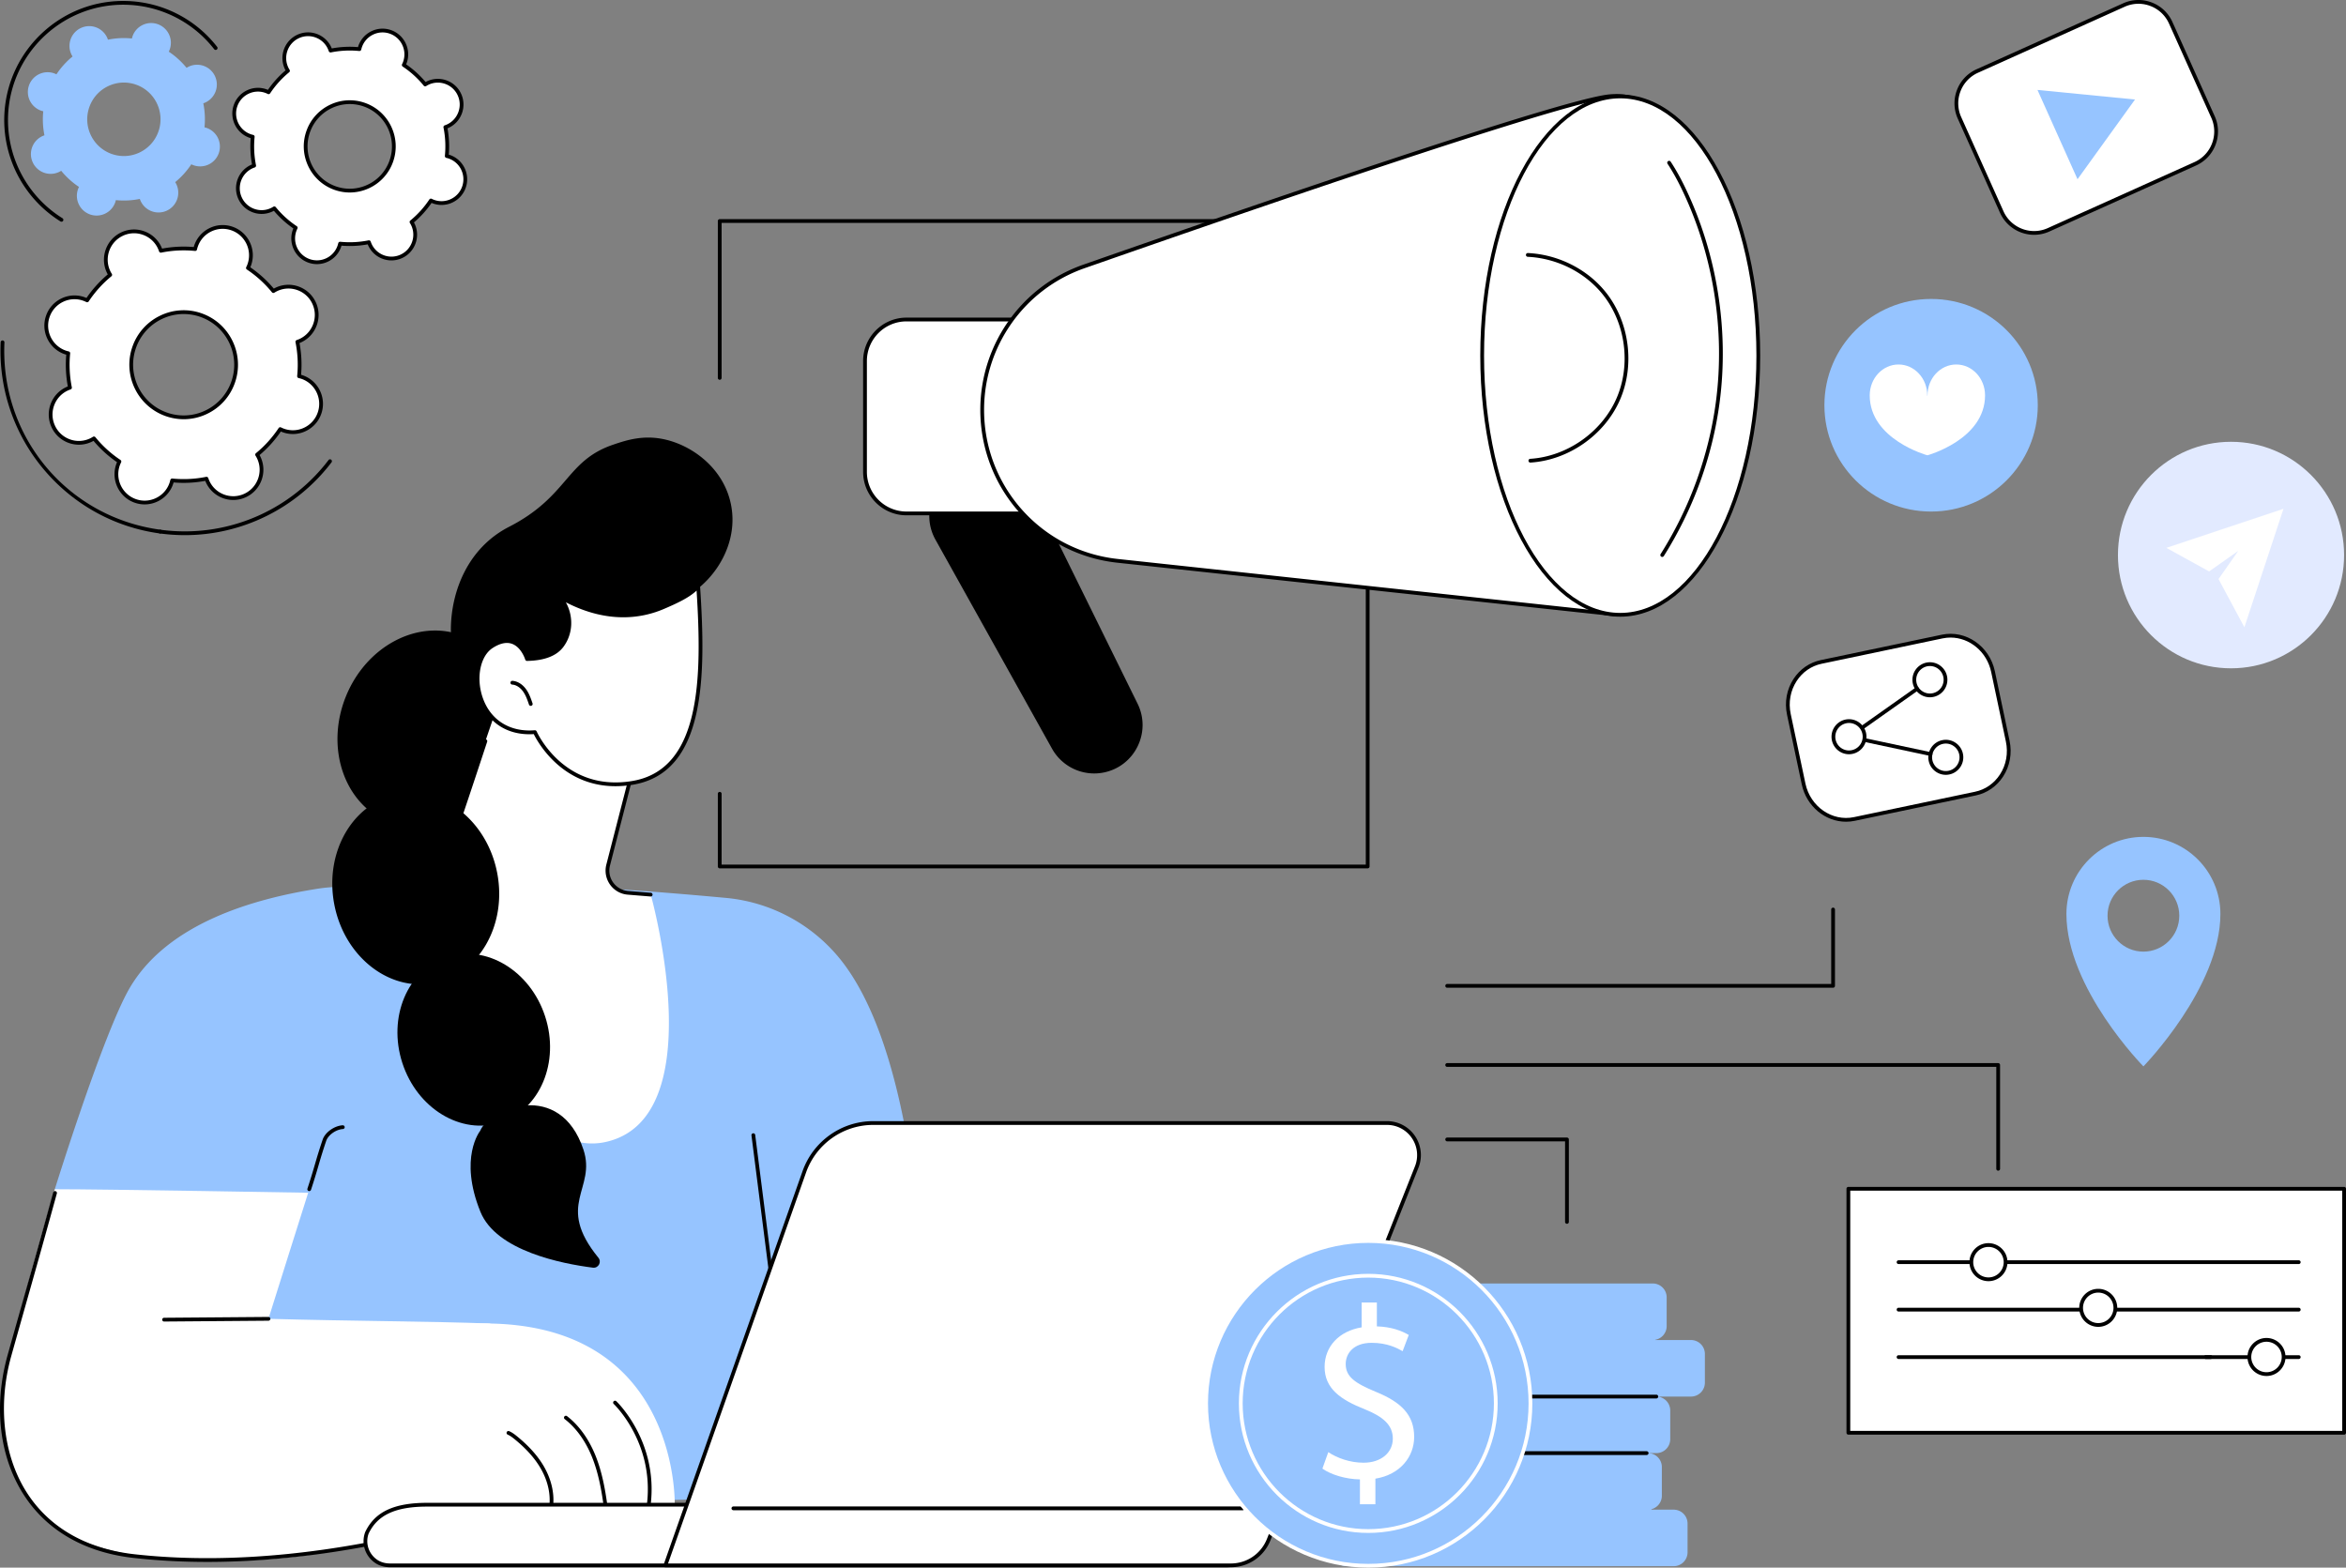 <svg xmlns="http://www.w3.org/2000/svg" width="633" height="423" fill="none"><rect width="100%" height="100%" fill="#808080" stroke="none"/><g clip-path="url(#a)"><path fill="#96C4FF" d="M227.892 260.354a44.936 44.936 0 0 0-32.026-18.072c-7.265-.672-21.133-1.897-31.293-2.418a23.333 23.333 0 0 1-2.356 5.286c-2.945 4.861-7.557 8.603-12.696 10.926-5.141 2.324-10.898 3.376-16.516 2.696-5.503-.667-10.739-3.018-14.541-7.127-3.1-3.351-6.819-7.399-7.772-11.791-9.216.524-16.261-1.416-24.912-.057-16.511 2.594-41.502 9.137-51.57 28.203-7.27 13.771-19.424 52.89-19.424 52.89l85.215 85.865 105.778-2.621 43.859-11.945s4.715-95.986-21.746-131.835z"/><path fill="#000" d="M83.435 321.398a.508.508 0 0 1-.483-.666 181.814 181.814 0 0 0 2.041-6.621c.531-1.821 1.032-3.54 2.063-6.595.664-1.969 3.142-3.746 5.41-3.879a.513.513 0 0 1 .536.478.507.507 0 0 1-.477.537c-1.865.11-3.97 1.6-4.507 3.19a141.57 141.57 0 0 0-2.05 6.554 184.364 184.364 0 0 1-2.05 6.652.509.509 0 0 1-.483.35zm125.624 30.903a.508.508 0 0 1-.503-.444l-5.798-45.516a.509.509 0 0 1 1.008-.129l5.798 45.516a.509.509 0 0 1-.505.573z"/><path fill="#fff" d="M145.211 360.056c-4.517-.4-13.21-2.937-13.21-2.937-15.437-.587-36.75-.637-59.57-1.259-.032-.001 10.725-34.018 10.725-34.018s-54.682-.952-68.37-.952c0 0-12.037 40.708-13.95 53.754-2.66 18.154 6.673 29.428 6.673 29.428 10.612 17.685 42.367 17.548 60.463 16.896 21.645-.779 33.509-6.075 58.561-8.72l18.678-52.192z"/><path fill="#000" d="M55.935 421.456c-6.207 0-12.535-.293-18.89-.968l-.54-.057c-13.036-1.357-23.275-7.012-29.608-16.352-7.029-10.367-8.783-24.415-4.813-38.543 1.482-5.272 2.729-9.68 3.912-13.862 2.555-9.03 4.761-16.829 8.364-29.91a.508.508 0 1 1 .98.27 3866.004 3866.004 0 0 1-8.367 29.917c-1.183 4.181-2.43 8.589-3.91 13.86-3.832 13.636-2.085 27.728 4.674 37.696 6.16 9.085 16.144 14.587 28.873 15.913l.541.058c27.978 2.97 55.537-1.5 73.73-5.772 4.102-.964 10.424.301 17.117 1.64 5.852 1.171 11.896 2.391 17.207 2.318h.006a.51.51 0 0 1 .006 1.017c-5.401.058-11.514-1.156-17.418-2.338-6.581-1.316-12.799-2.559-16.686-1.646-14.14 3.32-33.923 6.759-55.178 6.759z"/><path fill="#fff" d="M97.228 405.44c-.751 5.088 4.383 9.015 9.071 6.932a73.137 73.137 0 0 1 30.438-6.299l45.326.455s2.01-55.866-62.073-48.789c0 0-17.808 14.158-22.762 47.701z"/><path fill="#000" d="M148.679 407.263a.508.508 0 0 1-.503-.582c.474-3.262-.289-6.888-2.148-10.209-1.561-2.787-3.869-5.414-7.056-8.032-.605-.498-1.257-1.01-1.987-1.331a.508.508 0 1 1 .408-.931c.848.372 1.564.932 2.224 1.475 3.286 2.7 5.673 5.423 7.297 8.322 1.968 3.516 2.774 7.37 2.267 10.853a.508.508 0 0 1-.502.435zm14.65-.842a.508.508 0 0 1-.502-.437c-.549-3.885-1.338-8.43-3.03-12.684-1.748-4.394-4.314-7.981-7.42-10.374a.508.508 0 0 1 .619-.806c3.251 2.504 5.929 6.24 7.745 10.804 1.731 4.354 2.535 8.973 3.092 12.918a.508.508 0 0 1-.504.579zm11.738 0a.51.51 0 0 1-.505-.568c1.974-16.593-8.852-26.913-8.962-27.015a.51.51 0 0 1-.025-.719.507.507 0 0 1 .718-.025c.113.106 11.312 10.78 9.277 27.879a.507.507 0 0 1-.503.448zM44.278 356.593a.508.508 0 0 1-.004-1.017l28.152-.224h.004a.508.508 0 0 1 .004 1.017l-28.152.224h-.004zm92.345-151.108c5.593-13.855.432-29.012-11.528-33.852-11.96-4.84-26.19 2.469-31.782 16.325-5.593 13.856-.431 29.012 11.529 33.852 11.96 4.84 26.189-2.469 31.781-16.325z"/><path fill="#fff" d="m134.123 190.722-14.978 43.924a8.27 8.27 0 0 1-6.24 5.453l-6.668.038s27.873 74.348 57.093 68.024c29.22-6.325 12.258-66.761 12.258-66.761l-6.181-.501c-3.701-.3-6.238-3.875-5.31-7.481l6.948-26.994s-28.314-22.891-36.922-15.702z"/><path fill="#000" d="M112.305 240.428c-.509 0-1.057-.023-1.65-.067a.508.508 0 0 1 .076-1.014c5.085.376 6.292-.753 8.073-5.14 2.031-5.006 11.593-34.123 11.689-34.416a.51.51 0 0 1 .966.318c-.097.293-9.67 29.442-11.715 34.482-1.704 4.199-3.149 5.837-7.439 5.837zm84.924-104.317c2.559 12.672-7.275 24.162-15.782 26.279-.301.075-.604.142-.899.207a13.387 13.387 0 0 1-.688 1.875c-3.347 7.344-12.923 10.917-20.966 10.185a113.564 113.564 0 0 0-8.588 10.392c-6.428 8.792-28.906-.01-28.653-15.607.163-10.001 4.599-21.591 15.692-27.284 16.083-8.254 15.256-17.824 28.145-22.186 3.412-1.155 7.707-2.551 13.067-1.565 7.799 1.435 16.651 7.694 18.672 17.704z"/><path fill="#fff" d="M144.33 197.552s7.256 16.807 26.262 13.702c19.006-3.104 19.487-27.353 17.79-53.12-1.9 2.435-6.153 4.308-9.511 5.741-13.669 5.829-25.962-1.814-27.771-2.792 3.256 4.013 3.261 9.463.519 13.153-1.514 2.036-4.369 3.505-9.415 3.592 0 0-2.408-8.072-9.578-3.386-7.17 4.685-4.503 24.453 11.704 23.11z"/><path fill="#000" d="M166.06 212.142c-14.436.001-20.976-11.902-22.04-14.057-7.041.456-12.542-3.101-14.755-9.564-1.961-5.723-.606-12.095 3.083-14.506 2.278-1.488 4.354-1.906 6.172-1.238 2.478.909 3.673 3.548 4.042 4.533 4.171-.131 7.08-1.267 8.649-3.378 2.719-3.658 2.511-8.81-.506-12.529a.51.51 0 0 1 .636-.768c.094.051.217.12.367.204 11.757 6.612 21.153 5.046 26.964 2.567 2.955-1.26 7.42-3.163 9.31-5.586a.51.51 0 0 1 .55-.173.51.51 0 0 1 .357.453c1.598 24.26 1.639 50.413-18.215 53.657-1.62.264-3.157.385-4.614.385zm-21.73-15.098a.51.51 0 0 1 .466.306c.071.165 7.334 16.412 25.714 13.402 18.699-3.054 18.931-27.924 17.442-51.396-2.079 1.982-5.506 3.546-8.882 4.986-5.776 2.463-14.957 4.064-26.392-1.825 2.125 3.844 1.935 8.542-.652 12.022-1.813 2.44-5.115 3.717-9.814 3.798-.215.016-.429-.145-.495-.363-.01-.033-1.025-3.32-3.551-4.243-1.499-.547-3.27-.165-5.263 1.137-3.318 2.168-4.494 8.02-2.678 13.324 2.09 6.1 7.345 9.414 14.062 8.853l.043-.001z"/><path fill="#000" d="M143.211 190.466a.507.507 0 0 1-.48-.345c-.418-1.225-.85-2.491-1.597-3.534-.794-1.109-1.862-1.787-2.932-1.861a.51.51 0 0 1-.472-.543.512.512 0 0 1 .541-.472c1.374.095 2.718.927 3.688 2.284.834 1.164 1.291 2.503 1.733 3.798a.51.51 0 0 1-.481.673zm32.378 51.442-.042-.001-6.181-.501a6.473 6.473 0 0 1-4.76-2.708 6.513 6.513 0 0 1-1.001-5.407l5.607-21.781a.509.509 0 1 1 .983.254l-5.606 21.781a5.495 5.495 0 0 0 .845 4.564 5.459 5.459 0 0 0 4.014 2.283l6.181.501a.51.51 0 0 1-.04 1.015z"/><path fill="#fff" d="M330.815 422.385H105.241c-1.336 0-2.672-.344-3.773-1.104a6.546 6.546 0 0 1-2.456-7.698c2.661-5.596 8.159-7.566 16.287-7.566h230.317l-2.988 8.149a12.614 12.614 0 0 1-11.813 8.219z"/><path fill="#000" d="M330.815 422.894H105.241c-1.525 0-2.93-.413-4.062-1.194-2.686-1.853-3.773-5.264-2.642-8.295 2.599-5.474 7.763-7.897 16.761-7.897h230.318a.508.508 0 0 1 .477.684l-2.989 8.149c-1.907 5.117-6.845 8.553-12.289 8.553zm-215.517-16.369c-8.554 0-13.435 2.244-15.827 7.276-.95 2.552-.017 5.473 2.285 7.062.961.663 2.167 1.013 3.485 1.013h225.574c5.022 0 9.577-3.17 11.337-7.888l2.736-7.463h-229.59z"/><path fill="#fff" d="M332.092 422.385c4.511 0 8.566-2.758 10.236-6.962l39.934-100.531a8.684 8.684 0 0 0-.874-8.066 8.628 8.628 0 0 0-7.146-3.8H235.606c-8.355 0-15.802 5.28-18.591 13.179l-37.484 106.18h152.561z"/><path fill="#000" d="M332.092 422.894H179.531a.507.507 0 0 1-.479-.678l37.484-106.18c2.855-8.086 10.518-13.518 19.07-13.518h138.636a9.123 9.123 0 0 1 7.566 4.023 9.183 9.183 0 0 1 .926 8.539L342.8 415.61c-1.757 4.425-5.96 7.284-10.708 7.284zm-151.843-1.017h151.843c4.329 0 8.162-2.607 9.764-6.642l39.934-100.531a8.163 8.163 0 0 0-.823-7.592 8.11 8.11 0 0 0-6.725-3.577H235.606c-8.122 0-15.401 5.16-18.112 12.84l-37.245 105.502z"/><path fill="#000" d="M335.337 407.51h-137.45a.508.508 0 0 1 0-1.017h137.45a.509.509 0 0 1 0 1.017zM117.054 265.263c12.14-2.331 19.798-15.622 17.105-29.687-2.693-14.064-14.718-23.577-26.858-21.246-12.14 2.331-19.798 15.622-17.105 29.687 2.693 14.064 14.718 23.577 26.858 21.246z"/><path fill="#000" d="M135.08 302.865c10.64-3.467 16.017-16.27 12.01-28.597-4.007-12.326-15.88-19.507-26.519-16.039-10.64 3.467-16.017 16.27-12.01 28.596s15.88 19.508 26.519 16.04z"/><path fill="#000" d="M129.558 305.141c2.489-6.098 21.549-13.946 27.868 5.071 3.552 10.69-7.723 14.744 4.033 29.164.941 1.155 0 2.869-1.477 2.682-8.238-1.042-26.051-4.489-30.347-15.057-5.936-14.597-.077-21.86-.077-21.86z"/><path fill="#96C4FF" d="M445.954 361.583h-88.257a3.753 3.753 0 0 1-3.75-3.755v-7.748a3.752 3.752 0 0 1 3.75-3.754h88.257a3.752 3.752 0 0 1 3.75 3.754v7.748a3.753 3.753 0 0 1-3.75 3.755zm-1.303 45.771h-88.256a3.753 3.753 0 0 1-3.75-3.755v-7.748a3.753 3.753 0 0 1 3.75-3.755h88.256a3.753 3.753 0 0 1 3.75 3.755v7.748a3.753 3.753 0 0 1-3.75 3.755z"/><path fill="#96C4FF" d="M446.913 392.097h-88.256a3.752 3.752 0 0 1-3.75-3.755v-7.748a3.752 3.752 0 0 1 3.75-3.754h88.256a3.752 3.752 0 0 1 3.75 3.754v7.748a3.752 3.752 0 0 1-3.75 3.755zm9.352-15.257h-88.256a3.752 3.752 0 0 1-3.75-3.755v-7.747a3.752 3.752 0 0 1 3.75-3.755h88.256a3.752 3.752 0 0 1 3.75 3.755v7.747a3.752 3.752 0 0 1-3.75 3.755z"/><path fill="#96C4FF" d="M446.18 362.091h-77.855a.508.508 0 0 1 0-1.017h77.855a.509.509 0 0 1 0 1.017zm5.409 60.52h-88.256a3.752 3.752 0 0 1-3.75-3.755v-7.747a3.752 3.752 0 0 1 3.75-3.755h88.256a3.752 3.752 0 0 1 3.75 3.755v7.747a3.752 3.752 0 0 1-3.75 3.755z"/><path fill="#96C4FF" d="M445.08 407.863h-81.972a.509.509 0 0 1 0-1.018h81.972a.508.508 0 0 1 0 1.018z"/><path fill="#000" d="M444.321 392.605h-85.3a.508.508 0 0 1 0-1.017h85.3a.509.509 0 0 1 0 1.017zm2.592-15.257h-78.66a.508.508 0 0 1 0-1.017h78.66a.508.508 0 1 1 0 1.017z"/><path fill="#96C4FF" d="M369.191 422.492c24.167 0 43.758-19.617 43.758-43.815 0-24.199-19.591-43.815-43.758-43.815-24.166 0-43.757 19.616-43.757 43.815 0 24.198 19.591 43.815 43.757 43.815z"/><path fill="#fff" d="M369.191 423c-24.408 0-44.265-19.883-44.265-44.323s19.857-44.324 44.265-44.324 44.266 19.884 44.266 44.324c0 24.44-19.858 44.323-44.266 44.323zm0-87.63c-23.848 0-43.249 19.427-43.249 43.307 0 23.879 19.401 43.306 43.249 43.306 23.848 0 43.25-19.428 43.25-43.306 0-23.88-19.402-43.307-43.25-43.307z"/><path fill="#fff" d="M369.191 413.633c-19.249 0-34.91-15.682-34.91-34.956 0-19.275 15.661-34.956 34.91-34.956 19.25 0 34.91 15.681 34.91 34.956.001 19.274-15.66 34.956-34.91 34.956zm0-68.895c-18.689 0-33.894 15.225-33.894 33.939s15.205 33.939 33.894 33.939c18.69 0 33.895-15.225 33.895-33.939s-15.205-33.939-33.895-33.939z"/><path fill="#fff" d="M366.94 405.888v-6.695c-3.839-.066-7.811-1.259-10.128-2.917l1.588-4.441c2.384 1.591 5.826 2.85 9.534 2.85 4.7 0 7.877-2.717 7.877-6.496 0-3.646-2.581-5.899-7.481-7.888-6.752-2.652-10.923-5.701-10.923-11.468 0-5.502 3.906-9.678 9.997-10.673v-6.695h4.104v6.43c3.972.133 6.687 1.194 8.607 2.32l-1.656 4.376c-1.39-.796-4.104-2.255-8.341-2.255-5.097 0-7.017 3.05-7.017 5.702 0 3.446 2.449 5.17 8.209 7.556 6.819 2.784 10.262 6.232 10.262 12.131 0 5.237-3.642 10.143-10.461 11.269v6.895h-4.171v-.001z"/><path fill="#000" d="M369.026 234.308H194.195a.507.507 0 0 1-.507-.508v-19.591a.508.508 0 1 1 1.015 0v19.082h173.815V60.149H194.703v41.818a.507.507 0 1 1-1.015 0V59.641c0-.282.227-.51.508-.51h174.83c.281 0 .508.228.508.51V233.8a.507.507 0 0 1-.508.508z"/><path fill="#000" d="m283.855 202.011-31.449-56.393c-4.054-7.269-.37-16.429 7.583-18.858l3.184-.972a13.036 13.036 0 0 1 15.5 6.713l28.265 57.365c3.807 7.727-.772 16.964-9.221 18.599a13.034 13.034 0 0 1-13.862-6.454z"/><path fill="#fff" d="M278.527 138.536h-33.935c-6.184 0-11.197-5.019-11.197-11.212v-29.9c0-6.191 5.013-11.211 11.197-11.211h33.935v52.323z"/><path fill="#000" d="M278.528 139.045h-33.936c-6.454 0-11.705-5.258-11.705-11.72v-29.9c0-6.463 5.251-11.72 11.705-11.72h33.936c.28 0 .507.227.507.508v52.323a.508.508 0 0 1-.507.509zm-33.936-52.323c-5.894 0-10.689 4.801-10.689 10.703v29.899c0 5.902 4.795 10.704 10.689 10.704h33.428V86.722h-33.428z"/><path fill="#fff" d="M456.425 48.069s-4.257-24.008-22.338-22.07c-13.2 1.416-97.232 30.37-141.642 45.901-16.428 5.745-27.427 21.265-27.427 38.689 0 20.939 15.764 38.51 36.556 40.747l134.242 14.443s14.239-1.778 21.032-23.638c6.793-21.859-.423-94.072-.423-94.072z"/><path fill="#000" d="M435.816 166.288a.489.489 0 0 1-.054-.003l-134.243-14.443c-21.099-2.27-37.009-20.005-37.009-41.253 0-17.62 11.159-33.36 27.768-39.169 47.324-16.55 128.669-44.524 141.754-45.927 18.337-1.968 22.85 22.242 22.894 22.487l.005.038c.072.723 7.148 72.568.402 94.274-6.811 21.919-21.308 23.974-21.454 23.991a.446.446 0 0 1-.063.005zm.277-139.89c-.632 0-1.282.035-1.952.107-12.985 1.392-94.245 29.34-141.528 45.876-16.202 5.666-27.087 21.02-27.087 38.208 0 20.727 15.52 38.027 36.102 40.241l134.177 14.436c.949-.155 14.161-2.688 20.558-23.276 6.645-21.383-.287-92.294-.441-93.85-.137-.733-4.249-21.742-19.829-21.742z"/><path fill="#fff" d="M437.173 165.893c20.574 0 37.253-31.311 37.253-69.936 0-38.624-16.679-69.935-37.253-69.935-20.575 0-37.254 31.311-37.254 69.935 0 38.625 16.679 69.936 37.254 69.936z"/><path fill="#000" d="M437.173 166.401c-20.822 0-37.762-31.601-37.762-70.444 0-38.842 16.94-70.443 37.762-70.443s37.762 31.6 37.762 70.443c0 38.843-16.94 70.444-37.762 70.444zm0-139.87c-20.262 0-36.746 31.145-36.746 69.426 0 38.282 16.484 69.427 36.746 69.427s36.746-31.145 36.746-69.427c0-38.281-16.485-69.426-36.746-69.426z"/><path fill="#000" d="M412.909 124.819a.509.509 0 0 1-.031-1.016c9.852-.617 19.177-7.095 23.204-16.121 4.025-9.026 2.62-20.304-3.497-28.062-4.799-6.085-12.421-9.946-20.391-10.327a.509.509 0 0 1 .049-1.016c8.259.395 16.161 4.4 21.139 10.713 6.345 8.047 7.803 19.744 3.627 29.107-4.176 9.362-13.848 16.082-24.068 16.721l-.032.001zm35.594 25.461a.51.51 0 0 1-.429-.78c7.843-12.42 12.996-26.602 14.903-41.015 2.573-19.445-.71-39.876-9.246-57.532-1.212-2.508-2.489-4.784-3.794-6.766a.51.51 0 0 1 .144-.704.51.51 0 0 1 .704.144c1.348 2.048 2.611 4.3 3.86 6.883 8.621 17.832 11.938 38.469 9.339 58.108-1.926 14.558-7.131 28.882-15.051 41.425a.509.509 0 0 1-.43.237z"/><path fill="#96C4FF" d="M42.575 6.528A5.322 5.322 0 0 0 35.77 9.76c-.074.207-.13.415-.177.624a21.67 21.67 0 0 0-6.471.323 5.32 5.32 0 0 0-.238-.604 5.316 5.316 0 0 0-7.088-2.538 5.344 5.344 0 0 0-2.534 7.108c.093.199.2.386.315.567a21.768 21.768 0 0 0-4.35 4.815 5.406 5.406 0 0 0-.594-.258 5.322 5.322 0 0 0-6.805 3.231 5.339 5.339 0 0 0 3.221 6.82c.206.075.414.13.623.178-.22 2.196-.105 4.38.32 6.488a5.354 5.354 0 0 0-.603.238 5.344 5.344 0 0 0-2.534 7.108 5.316 5.316 0 0 0 7.09 2.538 5.35 5.35 0 0 0 .565-.316 21.727 21.727 0 0 0 4.802 4.359 5.33 5.33 0 0 0-.258.595 5.338 5.338 0 0 0 3.221 6.82 5.321 5.321 0 0 0 6.805-3.23 5.34 5.34 0 0 0 .177-.625c2.19.22 4.37.103 6.471-.323a5.316 5.316 0 0 0 7.326 3.142 5.344 5.344 0 0 0 2.535-7.108 5.344 5.344 0 0 0-.315-.567 21.778 21.778 0 0 0 4.35-4.816c.19.096.387.184.593.258a5.322 5.322 0 0 0 6.805-3.23 5.338 5.338 0 0 0-3.221-6.821 5.328 5.328 0 0 0-.623-.178 21.8 21.8 0 0 0-.32-6.487c.203-.068.405-.145.603-.239a5.344 5.344 0 0 0 2.534-7.108 5.316 5.316 0 0 0-7.09-2.538 5.35 5.35 0 0 0-.565.317 21.739 21.739 0 0 0-4.802-4.36 5.33 5.33 0 0 0 .258-.595 5.338 5.338 0 0 0-3.221-6.82zm-5.822 16.33c5.14 1.841 7.819 7.512 5.981 12.667s-7.495 7.842-12.637 6.001c-5.141-1.84-7.819-7.512-5.981-12.666 1.838-5.155 7.495-7.842 12.637-6.001z"/><path fill="#fff" d="M105.38 8.62c-3.332-1.193-6.998.548-8.188 3.888-.09.249-.156.5-.213.75a26.074 26.074 0 0 0-7.787.39 6.49 6.49 0 0 0-.286-.727 6.397 6.397 0 0 0-8.53-3.054c-3.198 1.519-4.563 5.348-3.05 8.553.113.239.243.464.38.682a26.193 26.193 0 0 0-5.234 5.795 6.454 6.454 0 0 0-.715-.31c-3.331-1.194-6.997.547-8.188 3.887-1.19 3.34.545 7.015 3.876 8.207.248.09.499.157.75.214a26.267 26.267 0 0 0 .384 7.806 6.372 6.372 0 0 0-.724.287c-3.198 1.519-4.563 5.348-3.05 8.553a6.397 6.397 0 0 0 8.53 3.054 6.39 6.39 0 0 0 .68-.38 26.144 26.144 0 0 0 5.78 5.245c-.115.23-.222.467-.31.716-1.191 3.34.544 7.014 3.875 8.207 3.331 1.193 6.997-.548 8.188-3.888.089-.249.156-.5.213-.751a26.08 26.08 0 0 0 7.787-.389c.081.245.173.488.285.727a6.397 6.397 0 0 0 8.531 3.053c3.197-1.518 4.562-5.347 3.049-8.552a6.546 6.546 0 0 0-.379-.682 26.193 26.193 0 0 0 5.234-5.795c.23.115.466.221.714.31 3.332 1.193 6.998-.548 8.188-3.888 1.191-3.34-.544-7.014-3.875-8.207a6.456 6.456 0 0 0-.75-.213 26.273 26.273 0 0 0-.384-7.807 6.35 6.35 0 0 0 .724-.287c3.198-1.518 4.563-5.347 3.049-8.552a6.396 6.396 0 0 0-8.53-3.054 6.403 6.403 0 0 0-.68.38 26.149 26.149 0 0 0-5.779-5.245c.115-.23.222-.467.31-.716 1.191-3.34-.544-7.015-3.875-8.208zm-7.006 19.65c6.186 2.215 9.408 9.039 7.197 15.241-2.211 6.203-9.02 9.436-15.206 7.221s-9.409-9.038-7.197-15.241c2.211-6.203 9.02-9.436 15.206-7.221z"/><path fill="#000" d="M85.518 71.27c-.784 0-1.57-.136-2.33-.408-3.589-1.285-5.465-5.259-4.183-8.857a6.1 6.1 0 0 1 .146-.368 26.653 26.653 0 0 1-5.249-4.763 6.855 6.855 0 0 1-5.633.444 6.87 6.87 0 0 1-3.923-3.56c-1.63-3.453-.155-7.594 3.29-9.23a6.04 6.04 0 0 1 .362-.157 26.76 26.76 0 0 1-.35-7.09 6.103 6.103 0 0 1-.374-.121c-3.59-1.285-5.467-5.258-4.183-8.857a6.882 6.882 0 0 1 3.552-3.932 6.85 6.85 0 0 1 5.65-.12 26.681 26.681 0 0 1 4.755-5.263 5.99 5.99 0 0 1-.18-.351c-1.631-3.453-.155-7.594 3.29-9.23a6.852 6.852 0 0 1 5.284-.264 6.871 6.871 0 0 1 4.08 3.922 26.595 26.595 0 0 1 7.071-.353 6.883 6.883 0 0 1 3.672-4.309 6.853 6.853 0 0 1 5.286-.263c3.589 1.285 5.466 5.259 4.183 8.857a6.63 6.63 0 0 1-.145.368 26.648 26.648 0 0 1 5.248 4.763 6.856 6.856 0 0 1 5.633-.444 6.869 6.869 0 0 1 3.923 3.56c1.631 3.453.155 7.593-3.29 9.23a6.211 6.211 0 0 1-.362.157c.431 2.337.548 4.718.35 7.09.131.038.255.078.375.12 3.589 1.286 5.466 5.259 4.183 8.858a6.884 6.884 0 0 1-3.552 3.932 6.85 6.85 0 0 1-5.651.119 26.695 26.695 0 0 1-4.755 5.263c.067.121.127.238.181.352 1.631 3.453.154 7.593-3.291 9.229a6.854 6.854 0 0 1-5.283.265 6.87 6.87 0 0 1-4.08-3.923 26.568 26.568 0 0 1-7.072.353 6.881 6.881 0 0 1-3.672 4.309 6.87 6.87 0 0 1-2.956.671zM74.015 55.705c.148 0 .294.064.394.187a25.623 25.623 0 0 0 5.666 5.143.51.51 0 0 1 .174.65 5.868 5.868 0 0 0-.287.661c-1.095 3.07.506 6.461 3.568 7.558 1.484.53 3.085.45 4.508-.225a5.871 5.871 0 0 0 3.227-4.048.514.514 0 0 1 .546-.394c2.554.257 5.123.128 7.636-.381a.51.51 0 0 1 .582.338 5.86 5.86 0 0 0 3.61 3.707 5.843 5.843 0 0 0 4.507-.226c2.939-1.396 4.199-4.929 2.807-7.876a5.856 5.856 0 0 0-.349-.628.508.508 0 0 1 .108-.664 25.722 25.722 0 0 0 5.132-5.683.51.51 0 0 1 .651-.174c.243.122.453.213.658.287a5.849 5.849 0 0 0 4.508-.225 5.87 5.87 0 0 0 3.03-3.356c1.095-3.07-.506-6.46-3.568-7.557a5.874 5.874 0 0 0-.69-.196.51.51 0 0 1-.394-.547 25.73 25.73 0 0 0-.377-7.655.508.508 0 0 1 .337-.583 5.87 5.87 0 0 0 .667-.264c2.94-1.396 4.2-4.93 2.809-7.876a5.864 5.864 0 0 0-3.347-3.038 5.85 5.85 0 0 0-4.507.226c-.195.093-.4.207-.626.351a.51.51 0 0 1-.665-.108 25.627 25.627 0 0 0-5.667-5.144.51.51 0 0 1-.173-.65c.12-.24.214-.456.287-.66 1.094-3.071-.506-6.461-3.569-7.558a5.849 5.849 0 0 0-4.508.225 5.873 5.873 0 0 0-3.226 4.048.512.512 0 0 1-.546.394 25.503 25.503 0 0 0-7.636.38.51.51 0 0 1-.583-.338 5.86 5.86 0 0 0-3.61-3.706 5.84 5.84 0 0 0-4.506.226c-2.94 1.396-4.2 4.929-2.808 7.875.093.198.204.398.35.629a.509.509 0 0 1-.108.664 25.695 25.695 0 0 0-5.133 5.683.507.507 0 0 1-.65.174 5.837 5.837 0 0 0-.659-.287 5.848 5.848 0 0 0-4.507.225 5.872 5.872 0 0 0-3.03 3.355c-1.096 3.071.505 6.461 3.567 7.558.204.073.43.137.69.196.25.056.42.29.394.547a25.739 25.739 0 0 0 .377 7.655.508.508 0 0 1-.337.583c-.253.084-.47.17-.667.264-2.94 1.396-4.2 4.929-2.808 7.875a5.864 5.864 0 0 0 3.346 3.038 5.852 5.852 0 0 0 5.134-.576.507.507 0 0 1 .271-.08zm20.359-3.764c-1.406 0-2.816-.243-4.18-.731-6.44-2.305-9.807-9.434-7.505-15.891a12.347 12.347 0 0 1 6.373-7.056 12.298 12.298 0 0 1 9.483-.473c6.44 2.306 9.806 9.435 7.504 15.891a12.346 12.346 0 0 1-6.373 7.056 12.34 12.34 0 0 1-5.302 1.204zm-.008-23.864c-1.664 0-3.32.37-4.868 1.105a11.338 11.338 0 0 0-5.852 6.479c-2.113 5.929.977 12.474 6.89 14.591a11.284 11.284 0 0 0 8.706-.434 11.338 11.338 0 0 0 5.851-6.478c2.114-5.93-.977-12.475-6.89-14.592a11.373 11.373 0 0 0-3.837-.671z"/><path fill="#fff" d="M62.653 61.688c-3.962-1.42-8.322.652-9.738 4.624a7.663 7.663 0 0 0-.254.894 31.011 31.011 0 0 0-9.262.462 7.702 7.702 0 0 0-.34-.864c-1.8-3.812-6.342-5.438-10.145-3.632-3.803 1.806-5.427 6.36-3.626 10.172.134.284.288.552.45.811a31.16 31.16 0 0 0-6.225 6.893 7.695 7.695 0 0 0-.85-.37c-3.962-1.419-8.322.652-9.738 4.624-1.416 3.973.647 8.343 4.61 9.762.295.106.592.186.89.253a31.273 31.273 0 0 0 .458 9.285c-.29.097-.578.207-.861.342-3.804 1.805-5.427 6.36-3.627 10.172a7.608 7.608 0 0 0 10.146 3.632c.283-.134.55-.289.809-.452a31.086 31.086 0 0 0 6.873 6.238 7.658 7.658 0 0 0-.37.852c-1.416 3.973.648 8.343 4.61 9.762 3.962 1.418 8.322-.652 9.739-4.625.105-.296.186-.595.253-.894a30.99 30.99 0 0 0 9.262-.462c.097.291.206.58.34.864a7.608 7.608 0 0 0 10.145 3.632c3.803-1.806 5.427-6.36 3.627-10.172a7.697 7.697 0 0 0-.451-.811 31.142 31.142 0 0 0 6.225-6.893c.274.137.555.264.85.37 3.962 1.419 8.322-.652 9.739-4.624 1.416-3.973-.648-8.343-4.61-9.762a7.657 7.657 0 0 0-.891-.253 31.25 31.25 0 0 0-.458-9.285c.29-.097.579-.207.862-.341 3.803-1.806 5.427-6.36 3.627-10.173-1.8-3.812-6.343-5.438-10.146-3.632-.283.135-.55.289-.81.453a31.106 31.106 0 0 0-6.872-6.24 7.65 7.65 0 0 0 .369-.851c1.416-3.973-.648-8.343-4.61-9.761zm-8.333 23.37c7.358 2.635 11.19 10.751 8.56 18.128-2.63 7.378-10.727 11.223-18.084 8.589-7.358-2.635-11.19-10.751-8.56-18.128 2.63-7.377 10.726-11.223 18.084-8.588z"/><path fill="#000" d="M39.03 136.106a8.107 8.107 0 0 1-2.738-.479c-4.22-1.51-6.425-6.181-4.917-10.411a7.21 7.21 0 0 1 .202-.504 31.588 31.588 0 0 1-6.34-5.755 8.06 8.06 0 0 1-6.69.562 8.08 8.08 0 0 1-4.611-4.185c-1.917-4.06-.182-8.927 3.868-10.85a6.9 6.9 0 0 1 .498-.213c-.528-2.823-.67-5.7-.423-8.566a7.171 7.171 0 0 1-.516-.162c-4.22-1.51-6.425-6.182-4.917-10.412a8.09 8.09 0 0 1 4.176-4.622 8.06 8.06 0 0 1 6.714-.108 31.645 31.645 0 0 1 5.743-6.359 7.3 7.3 0 0 1-.25-.48c-1.918-4.06-.182-8.927 3.868-10.85a8.056 8.056 0 0 1 6.21-.31 8.079 8.079 0 0 1 4.824 4.683 31.473 31.473 0 0 1 8.543-.426 8.09 8.09 0 0 1 4.338-5.14 8.054 8.054 0 0 1 6.212-.31c4.22 1.51 6.425 6.181 4.917 10.41a7.375 7.375 0 0 1-.202.505 31.622 31.622 0 0 1 6.34 5.754 8.056 8.056 0 0 1 6.689-.562 8.078 8.078 0 0 1 4.612 4.186c1.917 4.06.182 8.926-3.868 10.85a7.177 7.177 0 0 1-.497.212c.527 2.823.67 5.701.422 8.566.183.05.352.104.516.163 4.22 1.51 6.425 6.181 4.917 10.411a8.088 8.088 0 0 1-4.175 4.622 8.05 8.05 0 0 1-6.715.109 31.662 31.662 0 0 1-5.743 6.358c.094.166.177.325.251.481 1.917 4.059.182 8.926-3.868 10.849a8.051 8.051 0 0 1-6.21.311 8.076 8.076 0 0 1-4.824-4.683 31.495 31.495 0 0 1-8.544.426 8.094 8.094 0 0 1-4.337 5.14 8.096 8.096 0 0 1-3.475.789zm-13.68-18.319c.147 0 .293.065.393.187a30.564 30.564 0 0 0 6.76 6.137.509.509 0 0 1 .174.651 7.086 7.086 0 0 0-.345.795c-1.32 3.703.61 7.79 4.302 9.112a7.04 7.04 0 0 0 5.435-.272 7.076 7.076 0 0 0 3.89-4.88.518.518 0 0 1 .546-.394c3.047.306 6.112.153 9.111-.454a.511.511 0 0 1 .583.338 7.065 7.065 0 0 0 4.352 4.469 7.052 7.052 0 0 0 5.433-.272c3.545-1.683 5.064-5.942 3.386-9.495a7.164 7.164 0 0 0-.422-.758.508.508 0 0 1 .108-.664 30.668 30.668 0 0 0 6.124-6.78.508.508 0 0 1 .65-.174 7.044 7.044 0 0 0 6.229.074 7.078 7.078 0 0 0 3.654-4.045c1.32-3.702-.61-7.79-4.302-9.112a7.18 7.18 0 0 0-.832-.236.508.508 0 0 1-.394-.547 30.721 30.721 0 0 0-.45-9.134.508.508 0 0 1 .337-.582 7.21 7.21 0 0 0 .805-.319c3.544-1.683 5.063-5.942 3.385-9.495a7.07 7.07 0 0 0-4.035-3.663 7.052 7.052 0 0 0-5.433.272c-.236.113-.483.25-.755.423a.507.507 0 0 1-.665-.107 30.58 30.58 0 0 0-6.761-6.137.51.51 0 0 1-.173-.65c.146-.296.256-.55.344-.797 1.32-3.702-.61-7.79-4.302-9.111a7.05 7.05 0 0 0-5.435.27 7.078 7.078 0 0 0-3.89 4.881.508.508 0 0 1-.546.394 30.462 30.462 0 0 0-9.111.454.51.51 0 0 1-.583-.338 7.067 7.067 0 0 0-4.352-4.469 7.054 7.054 0 0 0-5.434.272c-3.544 1.683-5.063 5.943-3.385 9.495.113.24.247.48.422.758a.509.509 0 0 1-.108.665 30.623 30.623 0 0 0-6.124 6.78.509.509 0 0 1-.65.174 7.092 7.092 0 0 0-.795-.346 7.055 7.055 0 0 0-5.434.27 7.08 7.08 0 0 0-3.654 4.046c-1.32 3.703.61 7.79 4.302 9.112.245.088.51.163.833.237.25.056.418.29.393.546a30.72 30.72 0 0 0 .45 9.134.508.508 0 0 1-.337.583 7.094 7.094 0 0 0-.805.318c-3.544 1.683-5.063 5.942-3.385 9.495a7.07 7.07 0 0 0 4.035 3.663 7.05 7.05 0 0 0 5.434-.272c.236-.113.483-.251.755-.424a.514.514 0 0 1 .271-.078zm24.213-4.669c-1.661 0-3.328-.287-4.939-.864-7.61-2.724-11.588-11.148-8.868-18.777a14.591 14.591 0 0 1 7.53-8.337 14.53 14.53 0 0 1 11.205-.56c7.61 2.725 11.588 11.15 8.868 18.778a14.586 14.586 0 0 1-7.53 8.337 14.58 14.58 0 0 1-6.266 1.423zm-.009-28.383c-1.993 0-3.977.443-5.831 1.324a13.58 13.58 0 0 0-7.01 7.76c-2.531 7.101 1.171 14.942 8.254 17.478a13.52 13.52 0 0 0 10.427-.521 13.58 13.58 0 0 0 7.008-7.76c2.532-7.102-1.17-14.942-8.253-17.478a13.628 13.628 0 0 0-4.595-.803z"/><path fill="#000" d="M49.867 144.398a50.296 50.296 0 0 1-6.728-.454.508.508 0 0 1 .136-1.008c1.447.196 2.925.329 4.391.395 15.963.726 31.28-6.452 40.98-19.193a.507.507 0 1 1 .807.617c-9.445 12.407-24.111 19.643-39.586 19.643z"/><path fill="#000" d="M43.208 143.949a.539.539 0 0 1-.07-.005c-12.255-1.661-23.4-7.821-31.381-17.346A49.702 49.702 0 0 1 .18 92.346a.508.508 0 1 1 1.015.046C.046 117.8 18.137 139.53 43.274 142.936a.508.508 0 0 1-.067 1.013zm-26.613-84.12a.506.506 0 0 1-.268-.077A32.232 32.232 0 0 1 1.174 30.965C1.974 13.25 17.024-.507 34.709.29A32.077 32.077 0 0 1 58.61 12.673a.509.509 0 0 1-.801.625A31.062 31.062 0 0 0 34.663 1.307C17.542.529 2.963 13.857 2.188 31.01a31.213 31.213 0 0 0 14.675 27.877.51.51 0 0 1-.268.94z"/><path fill="#fff" d="m500.35 220.987 32.665-6.851c6.189-1.298 10.09-7.633 8.712-14.149l-3.97-18.778c-1.378-6.516-7.513-10.746-13.703-9.448l-32.665 6.851c-6.19 1.298-10.09 7.633-8.713 14.149l3.971 18.778c1.378 6.516 7.513 10.746 13.703 9.448z"/><path fill="#000" d="M498.108 221.729c-5.596 0-10.698-4.13-11.958-10.085l-3.97-18.778c-.719-3.397-.097-6.831 1.749-9.666 1.724-2.647 4.336-4.453 7.356-5.086l32.665-6.851c6.457-1.355 12.87 3.062 14.304 9.841l3.97 18.778c.718 3.397.097 6.831-1.75 9.667-1.723 2.646-4.335 4.452-7.355 5.086l-32.666 6.85c-.784.165-1.57.244-2.345.244zm28.188-49.693c-.707 0-1.422.073-2.138.223l-32.665 6.85c-2.754.578-5.138 2.228-6.713 4.646-1.699 2.608-2.269 5.769-1.607 8.901l3.971 18.777c1.317 6.232 7.192 10.291 13.101 9.057l32.665-6.851c2.754-.577 5.138-2.227 6.713-4.646 1.699-2.608 2.269-5.768 1.607-8.9l-3.971-18.778c-1.158-5.477-5.837-9.279-10.963-9.279z"/><path fill="#fff" d="M503.094 198.8a4.21 4.21 0 0 0-4.19-4.233 4.212 4.212 0 0 0-4.226 4.198 4.212 4.212 0 0 0 4.19 4.233 4.211 4.211 0 0 0 4.226-4.198z"/><path fill="#000" d="M498.886 203.517c-.901 0-1.783-.26-2.557-.762a4.73 4.73 0 0 1 1.582-8.584 4.682 4.682 0 0 1 3.55.656 4.729 4.729 0 0 1-2.575 8.69zm.017-8.434a3.713 3.713 0 0 0-2.021 6.819c.83.539 1.819.721 2.785.515a3.711 3.711 0 0 0 1.242-6.737 3.682 3.682 0 0 0-2.006-.597z"/><path fill="#fff" d="M529.136 203.468a4.21 4.21 0 0 0-4.994-3.244 4.215 4.215 0 0 0-3.238 5.002 4.209 4.209 0 0 0 4.994 3.244 4.215 4.215 0 0 0 3.238-5.002z"/><path fill="#000" d="M525.01 209.073c-.9 0-1.783-.26-2.556-.762a4.693 4.693 0 0 1-2.047-2.978 4.697 4.697 0 0 1 .656-3.556 4.682 4.682 0 0 1 2.973-2.05 4.674 4.674 0 0 1 3.55.656 4.692 4.692 0 0 1 2.046 2.979 4.699 4.699 0 0 1-.655 3.555 4.682 4.682 0 0 1-2.973 2.05 4.738 4.738 0 0 1-.994.106zm.018-8.434c-.26 0-.521.028-.78.083a3.674 3.674 0 0 0-2.333 1.609 3.681 3.681 0 0 0-.514 2.789 3.681 3.681 0 0 0 1.606 2.338 3.683 3.683 0 0 0 2.785.515 3.678 3.678 0 0 0 2.333-1.609c.537-.831.72-1.822.514-2.79a3.683 3.683 0 0 0-1.606-2.337 3.671 3.671 0 0 0-2.005-.598z"/><path fill="#000" d="M520.906 203.98a.553.553 0 0 1-.106-.011l-17.696-3.768a.51.51 0 0 1 .212-.996l17.695 3.769a.508.508 0 0 1-.105 1.006z"/><path fill="#fff" d="M520.731 187.639a4.213 4.213 0 0 0 4.209-4.216 4.212 4.212 0 0 0-4.209-4.215 4.211 4.211 0 0 0-4.208 4.215 4.212 4.212 0 0 0 4.208 4.216z"/><path fill="#000" d="M520.721 188.149c-.925 0-1.83-.274-2.616-.802a4.693 4.693 0 0 1-2.001-3.009 4.731 4.731 0 0 1 3.714-5.55c2.55-.506 5.037 1.165 5.54 3.721a4.728 4.728 0 0 1-4.637 5.64zm.011-8.433a3.71 3.71 0 0 0-2.061 6.787 3.663 3.663 0 0 0 2.777.557 3.71 3.71 0 0 0 2.914-4.355 3.71 3.71 0 0 0-3.63-2.989z"/><path fill="#000" d="M502.513 196.808a.508.508 0 0 1-.294-.924l14.782-10.447a.51.51 0 0 1 .586.831l-14.782 10.447a.503.503 0 0 1-.292.093z"/><path fill="#E2EAFF" d="M601.976 180.333c16.85 0 30.51-13.683 30.51-30.561 0-16.879-13.66-30.562-30.51-30.562s-30.509 13.683-30.509 30.562c0 16.878 13.659 30.561 30.509 30.561z"/><path fill="#fff" d="m616.133 137.29-31.61 10.535 11.542 6.366 7.871-5.555-5.33 7.614 6.98 13.011 10.547-31.971z"/><path fill="#96C4FF" d="M521.05 138.033c15.898 0 28.786-12.842 28.786-28.684 0-15.841-12.888-28.683-28.786-28.683-15.899 0-28.787 12.842-28.787 28.683 0 15.842 12.888 28.684 28.787 28.684z"/><path fill="#fff" d="M512.255 98.351c4.289 0 7.765 3.73 7.765 8.332 0 .04.011.113.03.209.019-.096.03-.169.03-.209 0-4.602 3.476-8.332 7.764-8.332 4.289 0 7.765 3.73 7.765 8.332 0 11.914-15.529 16.164-15.529 16.164l-.03-.044-.03.044s-15.529-4.25-15.529-16.164c0-4.602 3.476-8.332 7.764-8.332z"/><path fill="#96C4FF" d="M578.336 225.816c-11.472 0-20.773 9.312-20.773 20.8 0 20.033 20.773 41.128 20.773 41.128s20.773-21.287 20.773-41.128c0-11.488-9.3-20.8-20.773-20.8zm0 30.964c-5.346 0-9.679-4.339-9.679-9.692s4.334-9.693 9.679-9.693c5.346 0 9.68 4.34 9.68 9.693s-4.334 9.692-9.68 9.692z"/><path fill="#fff" d="m592.312 44.204-39.566 17.807c-4.814 2.166-10.47.015-12.633-4.805L528.714 31.81c-2.164-4.82-.015-10.483 4.798-12.649l39.567-17.806c4.814-2.167 10.47-.016 12.633 4.804l11.399 25.396c2.163 4.82.015 10.483-4.799 12.65z"/><path fill="#000" d="M548.844 63.36c-3.843 0-7.52-2.215-9.194-5.945l-11.399-25.396a10.02 10.02 0 0 1-.229-7.709 10.007 10.007 0 0 1 5.282-5.613L572.871.89a9.988 9.988 0 0 1 7.699-.23 9.997 9.997 0 0 1 5.605 5.29l11.399 25.396a10.02 10.02 0 0 1 .229 7.708 10.009 10.009 0 0 1-5.282 5.613l-39.567 17.807a9.992 9.992 0 0 1-4.11.885zm28.149-62.342c-1.262 0-2.52.267-3.706.8l-39.566 17.807a8.994 8.994 0 0 0-4.749 5.046 9.01 9.01 0 0 0 .205 6.93l11.399 25.397c2.045 4.555 7.41 6.598 11.962 4.549l39.566-17.807a8.992 8.992 0 0 0 4.749-5.046 9.01 9.01 0 0 0-.205-6.93L585.249 6.368a8.996 8.996 0 0 0-5.04-4.755 9.033 9.033 0 0 0-3.216-.595z"/><path fill="#96C4FF" d="m576.072 26.853-26.319-2.585 10.805 24.096 15.514-21.511z"/><path fill="#000" d="M422.799 330.217a.509.509 0 0 1-.508-.509v-21.739h-31.807a.508.508 0 0 1 0-1.017h32.315c.281 0 .508.228.508.509v22.247a.508.508 0 0 1-.508.509zm116.35-14.329a.508.508 0 0 1-.508-.508v-27.501H390.485a.507.507 0 1 1 0-1.017H539.15c.28 0 .507.228.507.509v28.009a.507.507 0 0 1-.508.508zm-44.544-49.363H390.484a.508.508 0 0 1 0-1.017h103.613v-20.087a.508.508 0 1 1 1.016 0v20.596c0 .28-.228.508-.508.508z"/><path fill="#fff" d="M632.492 320.771H498.729v65.831h133.763v-65.831z"/><path fill="#000" d="m632.492 387.111-133.763-.001a.508.508 0 0 1-.508-.509V320.77c0-.281.228-.508.508-.508h133.763c.281 0 .508.227.508.508v65.832a.512.512 0 0 1-.508.509zm-133.255-1.018h132.748v-64.814H499.237v64.814z"/><path fill="#000" d="M620.25 341.082H512.275a.507.507 0 0 1 0-1.017H620.25a.508.508 0 0 1 0 1.017zm0 12.809H512.275a.508.508 0 0 1 0-1.017H620.25a.508.508 0 0 1 0 1.017zm0 12.808h-25.092a.508.508 0 0 1 0-1.017h25.092a.508.508 0 0 1 0 1.017z"/><path fill="#000" d="M596.491 366.699h-84.215a.508.508 0 0 1 0-1.017h84.215a.507.507 0 1 1 0 1.017z"/><path fill="#fff" d="M536.556 345.168a4.62 4.62 0 1 0-.02-9.242 4.62 4.62 0 0 0 .02 9.242z"/><path fill="#000" d="M536.529 345.703a5.134 5.134 0 0 1-5.128-5.13c0-2.828 2.3-5.129 5.128-5.129a5.135 5.135 0 0 1 5.129 5.129 5.136 5.136 0 0 1-5.129 5.13zm0-9.242a4.117 4.117 0 0 0-4.112 4.112 4.117 4.117 0 0 0 4.112 4.113 4.118 4.118 0 0 0 4.113-4.113 4.119 4.119 0 0 0-4.113-4.112z"/><path fill="#fff" d="M566.152 357.52a4.62 4.62 0 0 0 4.62-4.621 4.62 4.62 0 1 0-4.62 4.621z"/><path fill="#000" d="M566.152 358.029a5.136 5.136 0 0 1-5.128-5.13 5.135 5.135 0 0 1 5.128-5.129 5.135 5.135 0 0 1 5.129 5.129 5.135 5.135 0 0 1-5.129 5.13zm0-9.242a4.116 4.116 0 0 0-4.112 4.112 4.117 4.117 0 0 0 4.112 4.112 4.117 4.117 0 0 0 4.113-4.112 4.117 4.117 0 0 0-4.113-4.112z"/><path fill="#fff" d="M611.549 370.779a4.62 4.62 0 0 0 4.62-4.621 4.62 4.62 0 1 0-4.62 4.621z"/><path fill="#000" d="M611.549 371.288a5.134 5.134 0 0 1-5.128-5.13c0-2.828 2.3-5.129 5.128-5.129a5.134 5.134 0 0 1 5.128 5.129c0 2.829-2.3 5.13-5.128 5.13zm0-9.242a4.117 4.117 0 0 0-4.112 4.112 4.116 4.116 0 0 0 4.112 4.112 4.116 4.116 0 0 0 4.112-4.112 4.116 4.116 0 0 0-4.112-4.112z"/></g><defs><clipPath id="a"><path fill="#fff" d="M0 0h633v423H0z"/></clipPath></defs></svg>